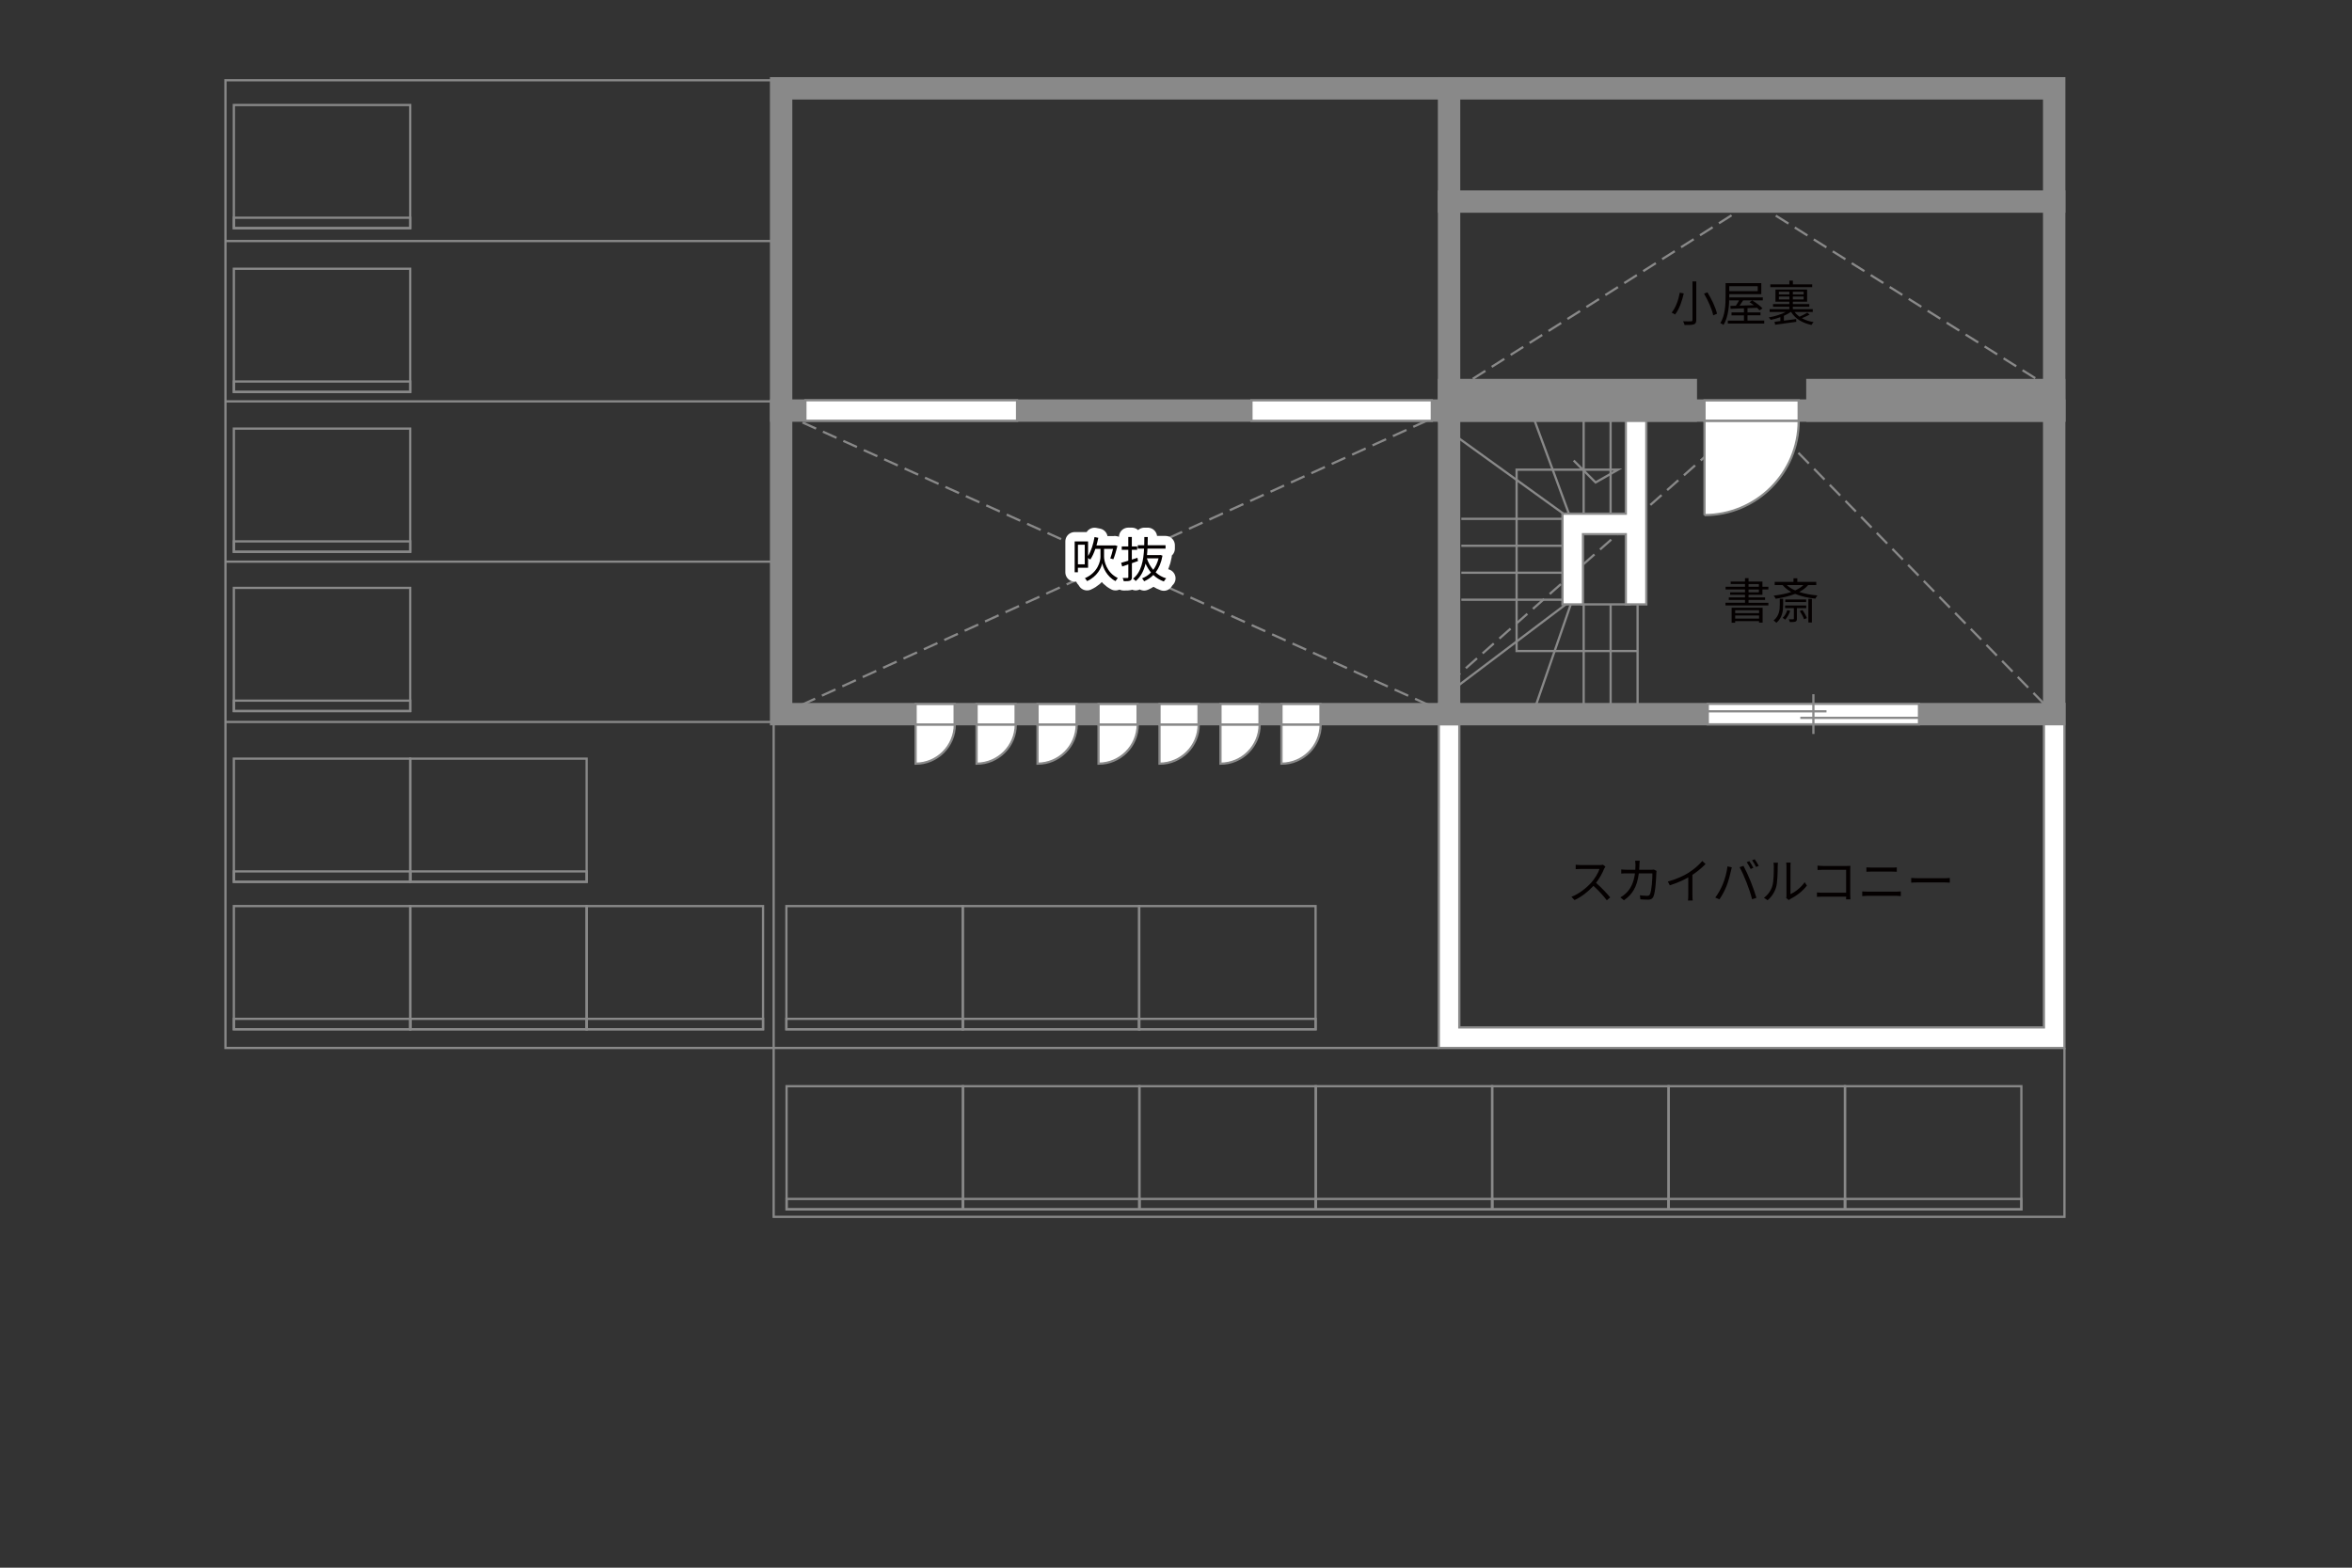 <?xml version="1.0" encoding="UTF-8"?><svg xmlns="http://www.w3.org/2000/svg" viewBox="0 0 630 420"><rect x="0" y="0" width="630" height="420" fill="#333333" stroke="none"/><defs><style>.cls-1{fill:#040000;}.cls-2,.cls-3,.cls-4{fill:#fff;}.cls-5{stroke:#fff;stroke-linecap:round;stroke-linejoin:round;stroke-width:5px;}.cls-5,.cls-6,.cls-7,.cls-8{fill:none;}.cls-6{stroke-dasharray:0 0 4 2;}.cls-6,.cls-3,.cls-4,.cls-7{stroke-width:.6px;}.cls-6,.cls-4,.cls-7,.cls-9,.cls-8{stroke:#898989;}.cls-3{stroke:#888988;}.cls-9{fill:#888988;}.cls-9,.cls-8{stroke-linecap:square;stroke-width:6px;}</style></defs><g id="kan"><line class="cls-7" x1="391.43" y1="160.67" x2="418.52" y2="160.67"/><line class="cls-7" x1="391.43" y1="153.44" x2="418.52" y2="153.44"/><line class="cls-7" x1="391.43" y1="146.22" x2="418.52" y2="146.22"/><line class="cls-7" x1="391.43" y1="139" x2="418.52" y2="139"/><line class="cls-7" x1="424.2" y1="161.92" x2="424.2" y2="189.01"/><line class="cls-7" x1="431.42" y1="161.92" x2="431.42" y2="189.01"/><line class="cls-7" x1="424.19" y1="110.53" x2="424.19" y2="137.62"/><line class="cls-7" x1="431.41" y1="110.53" x2="431.41" y2="137.62"/><line class="cls-7" x1="438.64" y1="161.92" x2="438.64" y2="189.01"/><line class="cls-6" x1="209.23" y1="191.33" x2="388.14" y2="110"/><line class="cls-6" x1="388.14" y1="191.33" x2="210.31" y2="111.09"/><polyline class="cls-6" points="550.23 104.5 469.64 54 389.73 104.5"/><polyline class="cls-6" points="388.14 183 470.64 110 550.23 191.33"/><line class="cls-7" x1="436.77" y1="161.92" x2="423.33" y2="161.92"/><polyline class="cls-7" points="438.64 174.42 406.23 174.42 406.23 125.83 433.4 125.83 427.39 129.25 421.52 123.38"/><polyline class="cls-7" points="410.06 110 420.77 139.06 390.71 117.38"/><polyline class="cls-7" points="390.33 183.88 421.21 160.56 410.58 191.33"/><polyline class="cls-7" points="552.98 280.76 552.98 326 207.23 326 207.23 192"/><polyline class="cls-7" points="385.39 280.76 60.39 280.76 60.39 21.5 208.06 21.5"/><line class="cls-7" x1="209.56" y1="193.42" x2="60.39" y2="193.42"/><line class="cls-7" x1="209.56" y1="150.47" x2="60.39" y2="150.47"/><line class="cls-7" x1="209.56" y1="107.53" x2="60.39" y2="107.53"/><line class="cls-7" x1="209.56" y1="64.58" x2="60.39" y2="64.58"/><rect class="cls-7" x="62.64" y="28.13" width="47.25" height="33"/><rect class="cls-7" x="62.64" y="58.33" width="47.25" height="2.79"/><rect class="cls-7" x="62.64" y="72" width="47.25" height="33"/><rect class="cls-7" x="62.64" y="102.21" width="47.25" height="2.79"/><rect class="cls-7" x="62.64" y="114.83" width="47.25" height="33"/><rect class="cls-7" x="62.64" y="145.04" width="47.25" height="2.79"/><rect class="cls-7" x="62.64" y="157.5" width="47.25" height="33"/><rect class="cls-7" x="62.64" y="187.71" width="47.25" height="2.79"/><rect class="cls-7" x="62.64" y="203.25" width="47.25" height="33"/><rect class="cls-7" x="62.64" y="233.46" width="47.25" height="2.79"/><rect class="cls-7" x="109.89" y="203.25" width="47.25" height="33"/><rect class="cls-7" x="109.89" y="233.46" width="47.25" height="2.79"/><rect class="cls-7" x="62.64" y="242.75" width="47.25" height="33"/><rect class="cls-7" x="62.64" y="272.96" width="47.25" height="2.79"/><rect class="cls-7" x="109.89" y="242.75" width="47.25" height="33"/><rect class="cls-7" x="109.89" y="272.96" width="47.25" height="2.79"/><rect class="cls-7" x="157.14" y="242.75" width="47.25" height="33"/><rect class="cls-7" x="157.14" y="272.96" width="47.25" height="2.79"/><rect class="cls-7" x="210.64" y="242.75" width="47.25" height="33"/><rect class="cls-7" x="210.64" y="272.96" width="47.25" height="2.79"/><rect class="cls-7" x="257.89" y="242.75" width="47.25" height="33"/><rect class="cls-7" x="257.89" y="272.96" width="47.25" height="2.79"/><rect class="cls-7" x="305.14" y="242.75" width="47.25" height="33"/><rect class="cls-7" x="305.14" y="272.96" width="47.25" height="2.79"/><rect class="cls-7" x="210.69" y="291" width="47.25" height="33"/><rect class="cls-7" x="210.69" y="321.21" width="47.25" height="2.79"/><rect class="cls-7" x="257.94" y="291" width="47.25" height="33"/><rect class="cls-7" x="257.94" y="321.21" width="47.25" height="2.79"/><rect class="cls-7" x="305.19" y="291" width="47.25" height="33"/><rect class="cls-7" x="305.19" y="321.21" width="47.25" height="2.79"/><rect class="cls-7" x="352.44" y="291" width="47.25" height="33"/><rect class="cls-7" x="352.44" y="321.21" width="47.25" height="2.79"/><rect class="cls-7" x="399.69" y="291" width="47.25" height="33"/><rect class="cls-7" x="399.69" y="321.21" width="47.25" height="2.79"/><rect class="cls-7" x="446.94" y="291" width="47.25" height="33"/><rect class="cls-7" x="446.94" y="321.21" width="47.25" height="2.79"/><rect class="cls-7" x="494.19" y="291" width="47.25" height="33"/><rect class="cls-7" x="494.19" y="321.21" width="47.25" height="2.79"/></g><g id="_外壁"><polygon class="cls-4" points="435.48 107.25 435.48 137.62 418.52 137.62 418.52 161.92 424.02 161.92 424.02 143.12 435.48 143.12 435.48 161.92 440.98 161.92 440.98 107.25 435.48 107.25"/><polygon class="cls-4" points="385.39 280.76 385.4 188.58 390.89 188.58 390.89 275.25 547.48 275.25 547.48 191.33 547.48 188.58 552.98 188.58 552.98 280.76 385.39 280.76 385.39 280.76"/><rect class="cls-8" x="209.23" y="23.66" width="341" height="167.67"/><line class="cls-8" x1="388.14" y1="191.33" x2="388.14" y2="23.66"/><line class="cls-8" x1="388.14" y1="54" x2="550.23" y2="54"/><line class="cls-8" x1="209.23" y1="110" x2="550.23" y2="110"/><rect class="cls-9" x="388.14" y="104.5" width="63.42" height="5.5"/><rect class="cls-9" x="486.81" y="104.5" width="63.42" height="5.5"/></g><g id="_建距"><polygon class="cls-4" points="215.73 110 215.73 112.73 272.43 112.73 272.43 107.23 215.73 107.23 215.73 110"/><polygon class="cls-4" points="335.21 110.02 335.21 112.75 383.52 112.75 383.52 107.25 335.21 107.25 335.21 110.02"/><path class="cls-4" d="m255.75,194.1h-10.5v10.5c5.8,0,10.5-4.7,10.5-10.5Z"/><polygon class="cls-4" points="255.71 191.33 255.71 188.6 245.25 188.6 245.25 194.1 255.71 194.1 255.71 191.33"/><path class="cls-4" d="m272.08,194.1h-10.5v10.5c5.8,0,10.5-4.7,10.5-10.5Z"/><polygon class="cls-4" points="272.04 191.33 272.04 188.6 261.58 188.6 261.58 194.1 272.04 194.1 272.04 191.33"/><path class="cls-4" d="m288.41,194.1h-10.5v10.5c5.8,0,10.5-4.7,10.5-10.5Z"/><polygon class="cls-4" points="288.37 191.33 288.37 188.6 277.91 188.6 277.91 194.1 288.37 194.1 288.37 191.33"/><path class="cls-4" d="m304.75,194.1h-10.5v10.5c5.8,0,10.5-4.7,10.5-10.5Z"/><polygon class="cls-4" points="304.71 191.33 304.71 188.6 294.25 188.6 294.25 194.1 304.71 194.1 304.71 191.33"/><path class="cls-4" d="m321.08,194.1h-10.5v10.5c5.8,0,10.5-4.7,10.5-10.5Z"/><polygon class="cls-4" points="321.04 191.33 321.04 188.6 310.58 188.6 310.58 194.1 321.04 194.1 321.04 191.33"/><path class="cls-4" d="m337.41,194.1h-10.5v10.5c5.8,0,10.5-4.7,10.5-10.5Z"/><polygon class="cls-4" points="337.37 191.33 337.37 188.6 326.91 188.6 326.91 194.1 337.37 194.1 337.37 191.33"/><path class="cls-4" d="m353.75,194.1h-10.5v10.5c5.8,0,10.5-4.7,10.5-10.5Z"/><polygon class="cls-4" points="353.7 191.33 353.7 188.6 343.25 188.6 343.25 194.1 353.7 194.1 353.7 191.33"/><polygon class="cls-4" points="456.56 110 456.56 107.27 481.79 107.27 481.79 112.77 456.56 112.77 456.56 110"/><path class="cls-3" d="m456.56,138v-25.22h25.23c0,13.93-11.29,25.22-25.23,25.22"/><polygon class="cls-4" points="457.44 191.33 457.44 194.06 514.02 194.06 514.02 188.56 457.44 188.56 457.44 191.33"/><line class="cls-7" x1="485.73" y1="185.98" x2="485.73" y2="196.64"/><line class="cls-7" x1="489.24" y1="190.57" x2="457.44" y2="190.57"/><line class="cls-2" x1="514.02" y1="192.32" x2="482.22" y2="192.32"/><line class="cls-7" x1="514.02" y1="192.32" x2="482.22" y2="192.32"/></g><g id="_文字"><path class="cls-1" d="m451.01,78.6c-.42,1.88-1.17,4.21-2.34,5.66-.23-.17-.65-.4-.91-.51,1.16-1.36,1.87-3.6,2.18-5.34l1.07.2Zm3.35-3.21v10.34c0,.71-.2,1-.65,1.17-.47.16-1.27.18-2.48.17-.07-.27-.25-.73-.4-1,.95.04,1.88.03,2.13.01.27,0,.38-.09.38-.35v-10.34h1.03Zm2.99,2.93c1.14,1.82,2.24,4.19,2.56,5.73l-1.01.43c-.31-1.53-1.35-3.95-2.46-5.81l.91-.35Z"/><path class="cls-1" d="m463.19,79.45c0,2.22-.2,5.45-1.53,7.6-.18-.16-.6-.39-.85-.49,1.29-2.08,1.4-5.02,1.4-7.11v-3.6h9.57v2.96h-8.59v.64Zm9.37,6.45v.79h-9.75v-.79h4.32v-1.42h-3.33v-.78h3.33v-1.1c-1.35.06-2.59.1-3.58.14l-.06-.79,1.47-.04c.29-.43.61-.95.87-1.44h-2.61v-.79h8.96v.79h-5.27c-.3.48-.64.99-.95,1.42,1.18-.04,2.51-.08,3.83-.13-.39-.29-.79-.57-1.17-.81l.73-.47c.96.6,2.17,1.48,2.74,2.13l-.78.53c-.17-.21-.4-.44-.66-.68l-2.57.1v1.13h3.48v.78h-3.48v1.42h4.49Zm-9.37-9.23v1.34h7.63v-1.34h-7.63Z"/><path class="cls-1" d="m479.65,83.59c-.51.36-1.13.71-1.82,1.01v1.3c1.04-.13,2.17-.27,3.28-.42l.04.74c-2.02.29-4.15.59-5.66.78l-.17-.79c.46-.05.99-.12,1.57-.2v-1.04c-.86.31-1.77.57-2.6.73-.12-.18-.34-.49-.52-.66,1.53-.26,3.31-.79,4.56-1.46h-4.32v-.75h5.28v-.65h-4.37v-.71h4.37v-.65h-3.72v-3.26h8.48v3.26h-3.82v.65h4.41v.71h-4.41v.65h5.33v.75h-4.86c.35.48.79.9,1.31,1.27.7-.31,1.57-.75,2.09-1.09l.62.53c-.64.35-1.42.69-2.09.95.9.51,1.96.86,3.15,1.05-.19.2-.44.53-.56.77-2.43-.51-4.37-1.68-5.45-3.48h-.13Zm5.76-6.66h-11.21v-.75h5.1v-1h.94v1h5.17v.75Zm-8.92,1.96h2.81v-.74h-2.81v.74Zm2.81,1.33v-.77h-2.81v.77h2.81Zm3.82-2.07h-2.89v.74h2.89v-.74Zm0,1.3h-2.89v.77h2.89v-.77Z"/><path class="cls-1" d="m473.67,161.49v.71h-11.49v-.71h5.23v-.77h-4.34v-.66h4.34v-.72h-3.98v-.65h3.98v-.77h-5.2v-.73h5.2v-.73h-3.83v-.65h3.83v-.91h.95v.91h3.72v1.38h1.59v.73h-1.59v1.42h-3.72v.72h4.43v.66h-4.43v.77h5.32Zm-9.83,1.33h8.29v3.99h-.96v-.4h-6.4v.43h-.94v-4.02Zm.94.66v.79h6.4v-.79h-6.4Zm6.4,2.25v-.83h-6.4v.83h6.4Zm-2.82-8.53h2.77v-.73h-2.77v.73Zm0,1.5h2.77v-.77h-2.77v.77Z"/><path class="cls-1" d="m477.63,162.06c0,1.6-.2,3.41-1.81,4.8-.17-.2-.51-.47-.75-.61,1.5-1.25,1.66-2.83,1.66-4.2v-1.62h.9v1.64Zm6.7-5.32c-.62.75-1.44,1.35-2.39,1.85,1.44.48,3.11.79,4.88.94-.2.19-.44.6-.55.85-2-.2-3.86-.61-5.43-1.27-1.57.62-3.38,1.03-5.2,1.3-.1-.21-.36-.64-.55-.83,1.66-.19,3.29-.51,4.71-.98-.92-.51-1.7-1.12-2.31-1.85h-2.12v-.86h5.03v-.96h1.03v.96h5.07v.86h-2.16Zm-4.81,6.89c-.27.9-.81,1.79-1.35,2.38-.14-.12-.47-.36-.66-.48.55-.52.99-1.29,1.22-2.07l.79.17Zm1.79-.7v2.83c0,.39-.06.62-.38.77-.31.12-.77.13-1.5.13-.05-.22-.18-.55-.31-.75.56.03,1.04.01,1.18.01.16-.01.2-.04.2-.18v-2.81h-2.35v-.7h5.66v.7h-2.5Zm2.48-2.33v.69h-5.59v-.69h5.59Zm-5.19-3.86c.58.56,1.35,1.04,2.25,1.43.87-.39,1.64-.86,2.22-1.43h-4.47Zm4.2,6.7c.48.66.98,1.56,1.18,2.16l-.75.31c-.2-.61-.68-1.53-1.14-2.21l.71-.26Zm1.59-2.99h.94v6.33h-.94v-6.33Z"/><path class="cls-1" d="m429.69,232.72c-.44,1.12-1.26,2.64-2.18,3.81,1.36,1.17,2.95,2.86,3.8,3.89l-.91.78c-.87-1.14-2.25-2.68-3.58-3.86-1.39,1.5-3.15,2.92-5.07,3.8l-.83-.87c2.09-.82,4.02-2.37,5.36-3.86.88-1,1.83-2.54,2.16-3.61h-5.07c-.46,0-1.17.05-1.31.06v-1.18c.18.03.92.08,1.31.08h5.02c.43,0,.77-.04.97-.1l.66.51c-.08.1-.25.39-.33.57Z"/><path class="cls-1" d="m439.14,231.68c-.01.47-.04.91-.07,1.34h3.09c.35,0,.61-.03.83-.06l.73.36c-.04.22-.06.47-.06.64-.05,1.25-.21,5.03-.79,6.28-.26.55-.68.79-1.39.79-.66,0-1.42-.05-2.09-.09l-.13-1.08c.7.09,1.39.14,1.94.14.38,0,.61-.1.75-.43.49-.99.66-4.19.66-5.58h-3.64c-.47,3.73-1.82,5.71-3.99,7.2l-.95-.77c.42-.22.95-.58,1.34-.96,1.29-1.17,2.22-2.79,2.57-5.47h-2.18c-.51,0-1.04,0-1.5.05v-1.11c.46.05.99.08,1.48.08h2.29c.03-.42.05-.86.05-1.33,0-.29-.04-.77-.09-1.08h1.22c-.04.3-.07.75-.08,1.07Z"/><path class="cls-1" d="m452.42,233.72c1.35-.84,2.65-1.98,3.55-3.05l.87.81c-.99,1.03-2.18,2.01-3.51,2.9v5.49c0,.49.03,1.13.08,1.39h-1.27c.04-.25.08-.9.08-1.39v-4.81c-1.36.78-3.15,1.56-4.95,2.12l-.52-1.01c2.25-.61,4.24-1.52,5.68-2.43Z"/><path class="cls-1" d="m462.72,232.11l1.16.25c-.08.29-.18.66-.23.94-.18.82-.64,2.74-1.18,4.07-.48,1.2-1.18,2.53-1.91,3.57l-1.11-.47c.82-1.08,1.55-2.44,2-3.54.56-1.34,1.11-3.31,1.27-4.82Zm3.24.22l1.05-.35c.52.94,1.35,2.73,1.9,4.11.53,1.29,1.22,3.28,1.56,4.45l-1.16.38c-.33-1.33-.92-3.08-1.47-4.47-.52-1.34-1.31-3.15-1.88-4.11Zm3.67.17l-.7.31c-.26-.53-.7-1.31-1.05-1.81l.69-.29c.33.46.81,1.25,1.07,1.78Zm1.46-.53l-.7.31c-.29-.57-.7-1.3-1.08-1.79l.69-.29c.35.47.85,1.29,1.09,1.77Z"/><path class="cls-1" d="m474.74,237.31c.38-1.18.39-3.78.39-5.23,0-.39-.04-.68-.09-.95h1.2c-.01.16-.07.55-.07.94,0,1.44-.05,4.23-.4,5.53-.39,1.39-1.22,2.67-2.31,3.58l-.97-.66c1.09-.78,1.87-1.94,2.26-3.2Zm3.78,2.54v-7.79c0-.49-.07-.87-.08-.96h1.2c-.01.09-.05.47-.05.96v7.5c1.2-.55,2.79-1.73,3.8-3.2l.61.88c-1.12,1.52-2.93,2.86-4.43,3.6-.21.12-.35.22-.44.3l-.69-.57c.05-.21.09-.47.09-.73Z"/><path class="cls-1" d="m488.27,232h6.41c.31,0,.7-.01.96-.03-.01.3-.04.7-.04,1.01v6.71c0,.47.04,1.05.05,1.26h-1.17c.01-.14.01-.42.03-.73h-6.36c-.53,0-1.12.03-1.47.05v-1.18c.34.04.9.08,1.44.08h6.38v-6.14h-6.23c-.48,0-1.13.03-1.43.04v-1.16c.43.05,1,.08,1.42.08Z"/><path class="cls-1" d="m500.18,238.88h7.79c.39,0,.81-.03,1.18-.06v1.25c-.39-.04-.83-.07-1.18-.07h-7.79c-.47,0-.92.04-1.37.07v-1.25c.44.03.9.06,1.37.06Zm1.04-6.45h5.56c.47,0,.92-.01,1.29-.05v1.17c-.36-.03-.86-.04-1.29-.04h-5.56c-.46,0-.88.03-1.29.04v-1.17c.42.03.86.05,1.29.05Z"/><path class="cls-1" d="m513.75,235.28h7.12c.65,0,1.12-.04,1.4-.07v1.27c-.26-.01-.81-.07-1.39-.07h-7.14c-.71,0-1.4.03-1.81.07v-1.27c.39.03,1.08.07,1.81.07Z"/><path class="cls-5" d="m295.73,149.14c-.01,1.05.6,4.24,3.67,5.71-.17.21-.46.61-.6.83-2.37-1.2-3.35-3.68-3.56-4.8-.2,1.16-1.29,3.56-4.06,4.8-.12-.2-.39-.6-.58-.78,3.52-1.51,4.19-4.65,4.17-5.76v-2.09h-1.37c-.38,1.11-.83,2.09-1.35,2.86-.13-.1-.38-.27-.6-.4v2.59h-2.73v1.22h-.86v-8.27h3.59v3.9c.82-1.31,1.4-3.16,1.73-5.07l1.01.2c-.14.7-.31,1.39-.49,2.05h4.75l.17-.04.69.18c-.31,1.23-.71,2.68-1.09,3.56l-.82-.23c.25-.65.53-1.63.74-2.55h-2.41v2.09Zm-5.17-3.2h-1.83v5.24h1.83v-5.24Z"/><path class="cls-5" d="m304.83,150.31c-.55.19-1.09.39-1.64.57v3.71c0,.53-.13.81-.46.96-.35.14-.87.17-1.73.16-.04-.23-.17-.64-.29-.87.58.01,1.12.01,1.29,0,.17,0,.23-.05.23-.25v-3.38l-1.64.56-.29-.98c.53-.14,1.2-.35,1.92-.57v-2.91h-1.75v-.91h1.75v-2.54h.95v2.54h1.43v.91h-1.43v2.61l1.51-.48.13.87Zm6.55-1.46c-.32,1.88-.96,3.35-1.83,4.49.79.73,1.74,1.29,2.83,1.61-.22.2-.49.57-.64.83-1.08-.38-2.01-.97-2.81-1.74-.71.74-1.55,1.29-2.46,1.68-.12-.22-.38-.58-.56-.77.88-.34,1.7-.86,2.39-1.57-.58-.7-1.07-1.51-1.46-2.38-.44,1.85-1.24,3.51-2.64,4.67-.14-.21-.46-.49-.7-.64,2.24-1.77,2.8-4.94,2.95-8.05h-1.69v-.9h1.73c.01-.75.03-1.5.03-2.21h.92c0,.71-.01,1.46-.04,2.21h4.8v.9h-4.84c-.03.57-.06,1.16-.13,1.73h3.38l.17-.04.58.18Zm-4.19.73c.38,1.16.95,2.21,1.72,3.09.62-.85,1.12-1.87,1.42-3.09h-3.13Z"/><path class="cls-1" d="m295.73,149.14c-.01,1.05.6,4.24,3.67,5.71-.17.21-.46.61-.6.83-2.37-1.2-3.35-3.68-3.56-4.8-.2,1.16-1.29,3.56-4.06,4.8-.12-.2-.39-.6-.58-.78,3.52-1.51,4.19-4.65,4.17-5.76v-2.09h-1.37c-.38,1.11-.83,2.09-1.35,2.86-.13-.1-.38-.27-.6-.4v2.59h-2.73v1.22h-.86v-8.27h3.59v3.9c.82-1.31,1.4-3.16,1.73-5.07l1.01.2c-.14.7-.31,1.39-.49,2.05h4.75l.17-.04.69.18c-.31,1.23-.71,2.68-1.09,3.56l-.82-.23c.25-.65.53-1.63.74-2.55h-2.41v2.09Zm-5.17-3.2h-1.83v5.24h1.83v-5.24Z"/><path class="cls-1" d="m304.83,150.31c-.55.19-1.09.39-1.64.57v3.71c0,.53-.13.81-.46.96-.35.14-.87.17-1.73.16-.04-.23-.17-.64-.29-.87.58.01,1.12.01,1.29,0,.17,0,.23-.05.23-.25v-3.38l-1.64.56-.29-.98c.53-.14,1.2-.35,1.92-.57v-2.91h-1.75v-.91h1.75v-2.54h.95v2.54h1.43v.91h-1.43v2.61l1.51-.48.13.87Zm6.55-1.46c-.32,1.88-.96,3.35-1.83,4.49.79.73,1.74,1.29,2.83,1.61-.22.2-.49.57-.64.83-1.08-.38-2.01-.97-2.81-1.74-.71.74-1.55,1.29-2.46,1.68-.12-.22-.38-.58-.56-.77.88-.34,1.7-.86,2.39-1.57-.58-.7-1.07-1.51-1.46-2.38-.44,1.85-1.24,3.51-2.64,4.67-.14-.21-.46-.49-.7-.64,2.24-1.77,2.8-4.94,2.95-8.05h-1.69v-.9h1.73c.01-.75.03-1.5.03-2.21h.92c0,.71-.01,1.46-.04,2.21h4.8v.9h-4.84c-.03.57-.06,1.16-.13,1.73h3.38l.17-.04.58.18Zm-4.19.73c.38,1.16.95,2.21,1.72,3.09.62-.85,1.12-1.87,1.42-3.09h-3.13Z"/></g></svg>